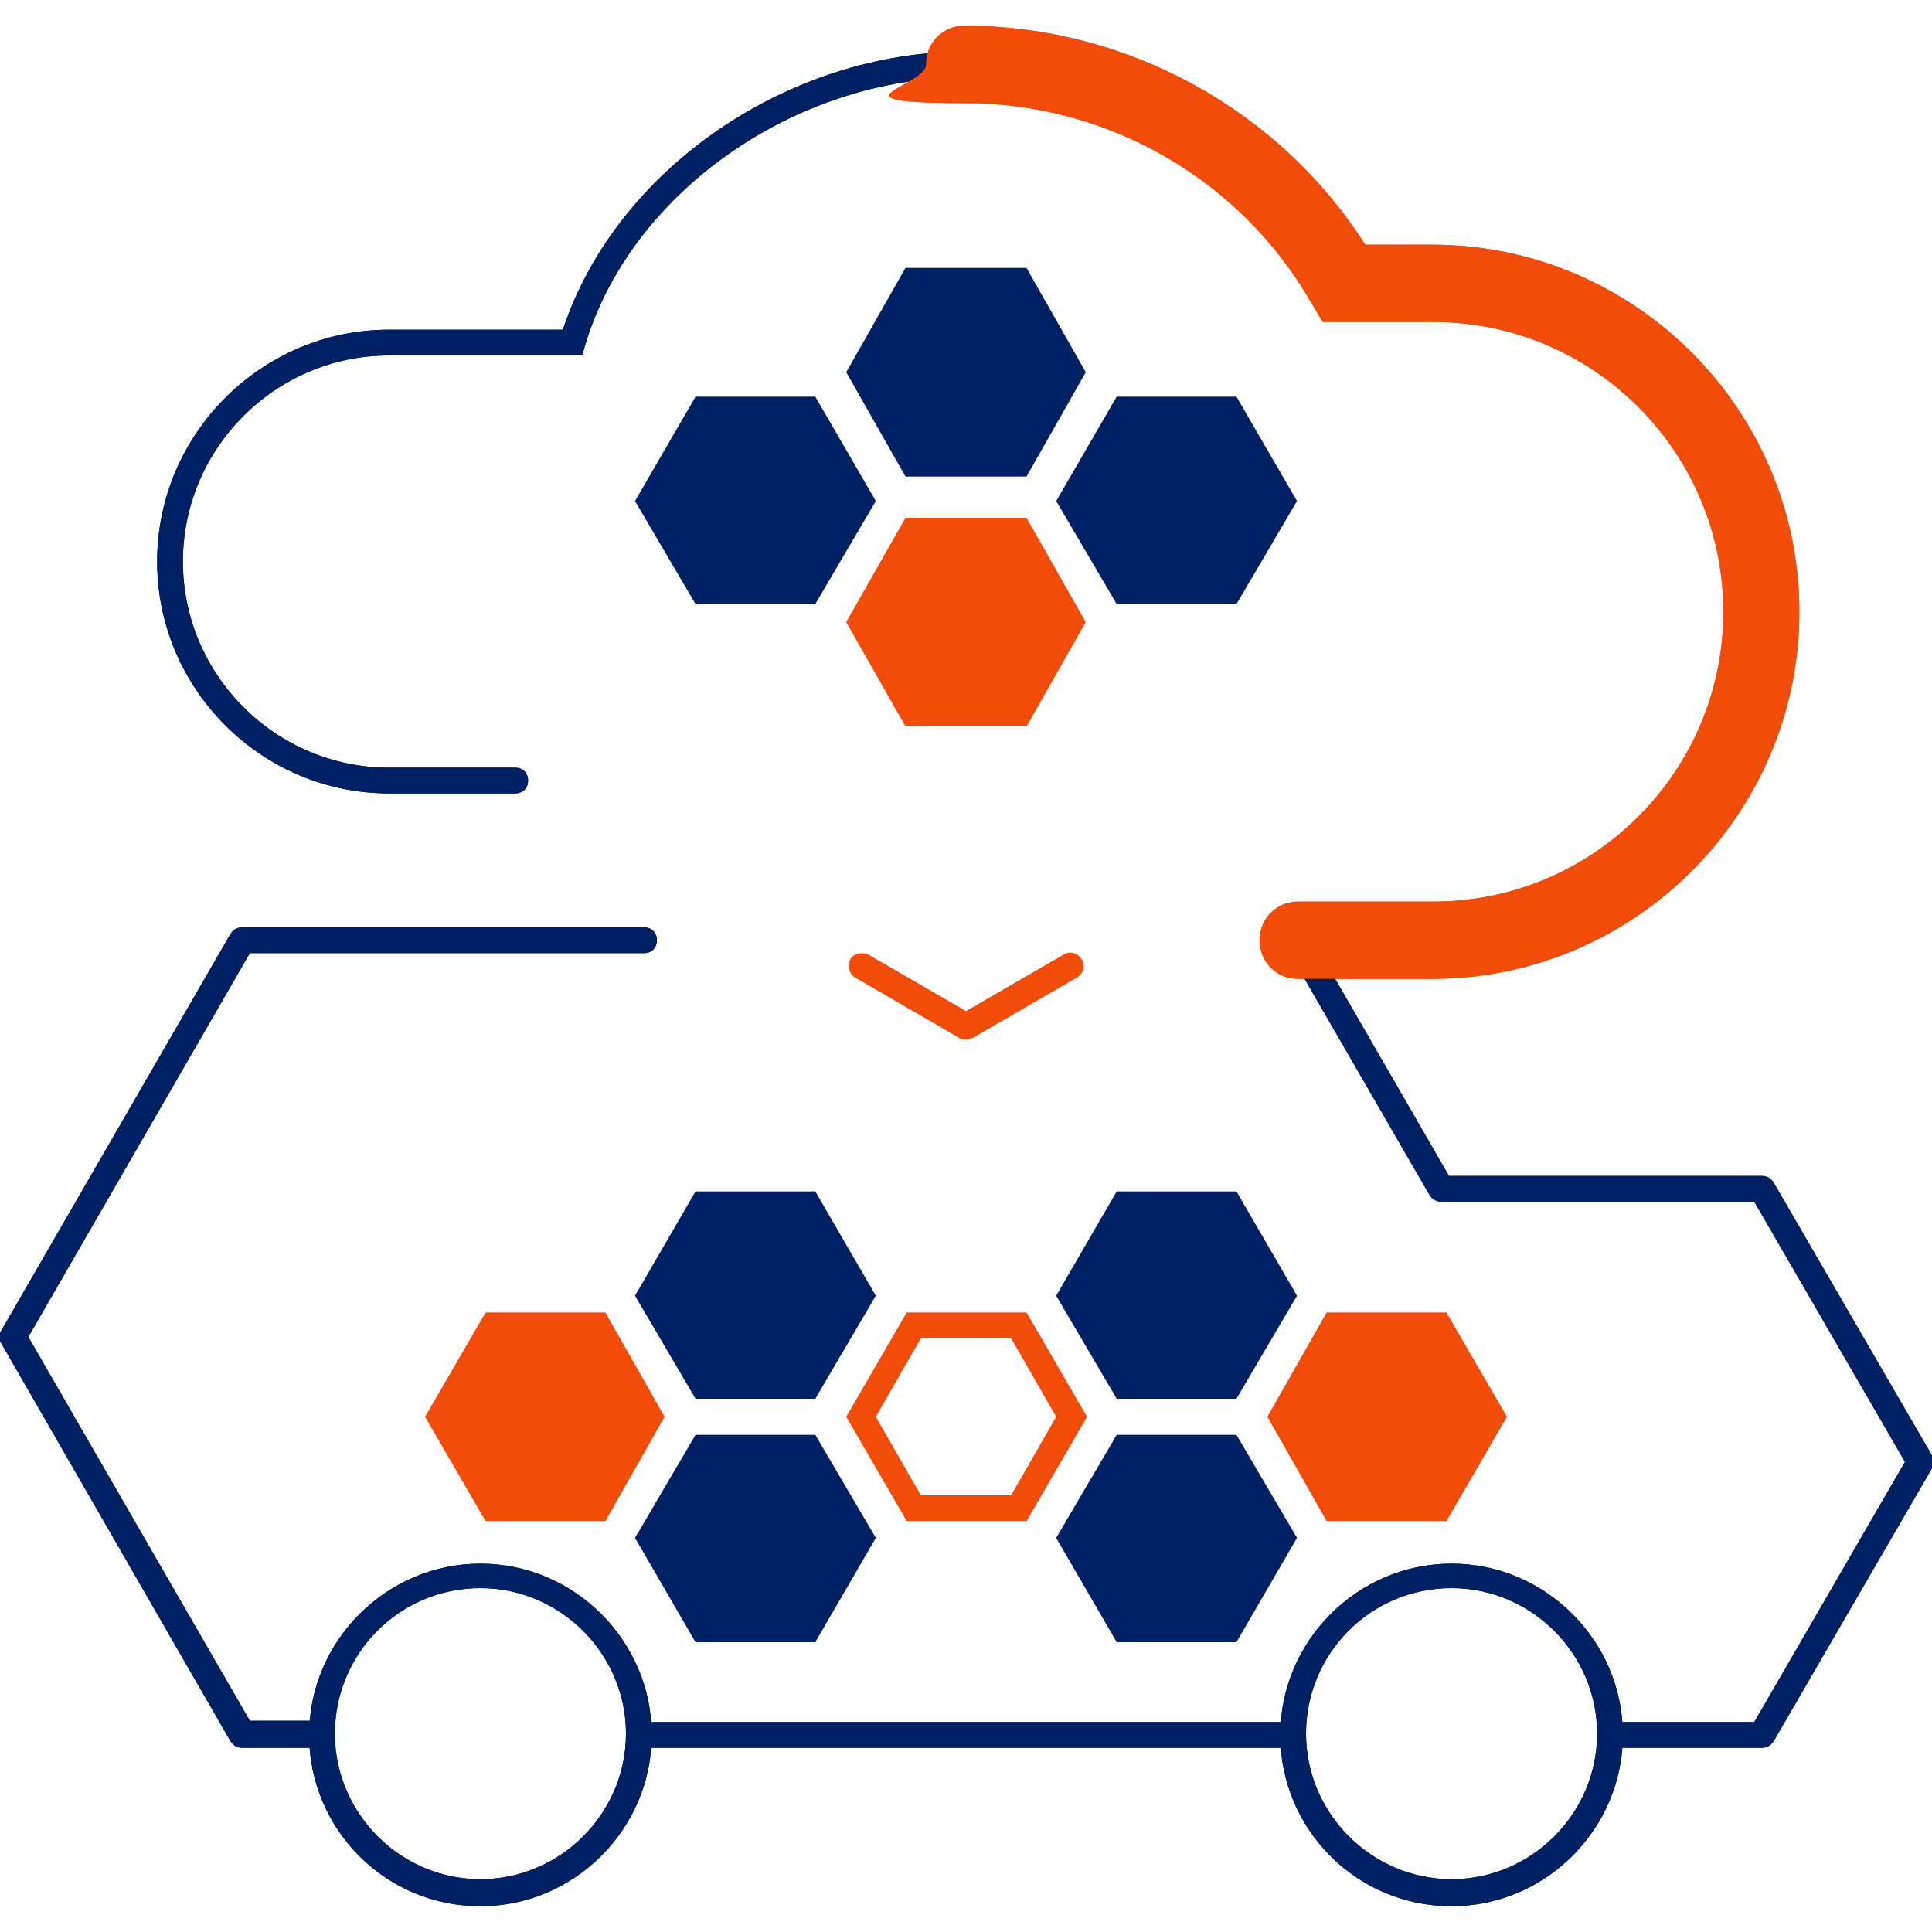 <?xml version="1.0" encoding="UTF-8"?>
<svg xmlns="http://www.w3.org/2000/svg" id="Layer_1" version="1.1" viewBox="0 0 150 150">
  <!-- Generator: Adobe Illustrator 30.0.0, SVG Export Plug-In . SVG Version: 2.1.1 Build 123)  -->
  <defs>
    <style>
      .st0 {
        fill: #f24c0a;
      }

      .st1 {
        fill: #002064;
      }
    </style>
  </defs>
  <g>
    <path class="st1" d="M100.3,135.7h-50.6c-.6,0-1-.4-1-1s.4-1,1-1h50.6c.6,0,1,.4,1,1s-.4,1-1,1Z"></path>
    <path class="st1" d="M136.7,135.7h-11.7c-.6,0-1-.4-1-1s.4-1,1-1h11.2l11.7-20.2-11.7-20.2h-24.3c-.4,0-.7-.2-.9-.5l-11.1-19.2c-.3-.5-.1-1.1.4-1.4.5-.3,1.1-.1,1.4.4l10.8,18.7h24.3c.4,0,.7.2.9.5l12.3,21.2c.2.3.2.7,0,1l-12.3,21.2c-.2.3-.5.5-.9.5Z"></path>
    <path class="st1" d="M25,135.7h-6.2c-.4,0-.7-.2-.9-.5L.1,104.3c-.2-.3-.2-.7,0-1l17.8-30.8c.2-.3.5-.5.9-.5h31.2c.6,0,1,.4,1,1s-.4,1-1,1h-30.6L2.2,103.8l17.2,29.8h5.6c.6,0,1,.4,1,1s-.4,1-1,1Z"></path>
    <path class="st1" d="M112.7,148c-7.4,0-13.3-6-13.3-13.3s6-13.3,13.3-13.3,13.3,6,13.3,13.3-6,13.3-13.3,13.3ZM112.7,123.3c-6.3,0-11.3,5.1-11.3,11.3s5.1,11.3,11.3,11.3,11.3-5.1,11.3-11.3-5.1-11.3-11.3-11.3Z"></path>
    <path class="st1" d="M37.3,148c-7.4,0-13.3-6-13.3-13.3s6-13.3,13.3-13.3,13.3,6,13.3,13.3-6,13.3-13.3,13.3ZM37.3,123.3c-6.3,0-11.3,5.1-11.3,11.3s5.1,11.3,11.3,11.3,11.3-5.1,11.3-11.3-5.1-11.3-11.3-11.3Z"></path>
  </g>
  <g>
    <path class="st1" d="M40,61.6h-9.8c-9.9,0-18-8.1-18-18s8.1-18,18-18h13.5c4.1-12.4,17.4-21.6,31.3-21.6s1,.4,1,1-.4,1-1,1c-13.3,0-26.1,9-29.6,20.9l-.2.7h-15c-8.8,0-16,7.2-16,16s7.2,16,16,16h9.8c.6,0,1,.4,1,1s-.4,1-1,1Z"></path>
    <path class="st0" d="M111.3,76h-10.5c-1.7,0-3-1.3-3-3s1.3-3,3-3h10.5c12.4,0,22.5-10.1,22.5-22.5s-10.1-22.5-22.5-22.5h-8.6l-.9-1.5c-5.5-9.6-15.8-15.5-26.9-15.5s-3-1.3-3-3,1.3-3,3-3c12.6,0,24.4,6.5,31.1,17h5.2c15.7,0,28.5,12.8,28.5,28.5s-12.8,28.5-28.5,28.5Z"></path>
  </g>
  <g>
    <polygon class="st0" points="37.7 118.1 47 118.1 51.6 110 47 101.9 37.7 101.9 33 110 37.7 118.1"></polygon>
    <polygon class="st1" points="54 108.6 63.3 108.6 68 100.6 63.3 92.5 54 92.5 49.3 100.6 54 108.6"></polygon>
    <polygon class="st1" points="54 127.5 63.3 127.5 68 119.4 63.3 111.4 54 111.4 49.3 119.4 54 127.5"></polygon>
    <path class="st0" d="M78.5,103.9l3.5,6.1-3.5,6.1h-7l-3.5-6.1,3.5-6.1h7M79.7,101.9h-9.3l-4.7,8.1,4.7,8.1h9.3l4.7-8.1-4.7-8.1h0Z"></path>
    <polygon class="st1" points="86.7 108.6 96 108.6 100.7 100.6 96 92.5 86.7 92.5 82 100.6 86.7 108.6"></polygon>
    <polygon class="st0" points="103 118.1 112.3 118.1 117 110 112.3 101.9 103 101.9 98.4 110 103 118.1"></polygon>
    <polygon class="st1" points="86.7 127.5 96 127.5 100.7 119.4 96 111.4 86.7 111.4 82 119.4 86.7 127.5"></polygon>
  </g>
  <polygon class="st1" points="54 46.9 63.3 46.9 68 38.9 63.3 30.8 54 30.8 49.3 38.9 54 46.9"></polygon>
  <polygon class="st0" points="70.3 56.4 79.7 56.4 84.3 48.3 79.7 40.2 70.3 40.2 65.7 48.3 70.3 56.4"></polygon>
  <polygon class="st1" points="70.3 37 79.7 37 84.3 28.9 79.7 20.8 70.3 20.8 65.7 28.9 70.3 37"></polygon>
  <polygon class="st1" points="86.7 46.9 96 46.9 100.7 38.9 96 30.8 86.7 30.8 82 38.9 86.7 46.9"></polygon>
  <path class="st0" d="M75,80.7c-.2,0-.3,0-.5-.1l-8.1-4.7c-.5-.3-.6-.9-.4-1.4.3-.5.9-.6,1.4-.4l7.6,4.4,7.6-4.4c.5-.3,1.1-.1,1.4.4.3.5.1,1.1-.4,1.4l-8.1,4.7c-.2,0-.3.1-.5.1Z"></path>
  <g>
    <path class="st1" d="M100.3,135.7h-50.6c-.6,0-1-.4-1-1s.4-1,1-1h50.6c.6,0,1,.4,1,1s-.4,1-1,1Z"></path>
    <path class="st1" d="M136.7,135.7h-11.7c-.6,0-1-.4-1-1s.4-1,1-1h11.2l11.7-20.2-11.7-20.2h-24.3c-.4,0-.7-.2-.9-.5l-11.1-19.2c-.3-.5-.1-1.1.4-1.4.5-.3,1.1-.1,1.4.4l10.8,18.7h24.3c.4,0,.7.2.9.5l12.3,21.2c.2.3.2.7,0,1l-12.3,21.2c-.2.3-.5.5-.9.5Z"></path>
    <path class="st1" d="M25,135.7h-6.2c-.4,0-.7-.2-.9-.5L.1,104.3c-.2-.3-.2-.7,0-1l17.8-30.8c.2-.3.5-.5.9-.5h31.2c.6,0,1,.4,1,1s-.4,1-1,1h-30.6L2.2,103.8l17.2,29.8h5.6c.6,0,1,.4,1,1s-.4,1-1,1Z"></path>
    <path class="st1" d="M112.7,148c-7.4,0-13.3-6-13.3-13.3s6-13.3,13.3-13.3,13.3,6,13.3,13.3-6,13.3-13.3,13.3ZM112.7,123.3c-6.3,0-11.3,5.1-11.3,11.3s5.1,11.3,11.3,11.3,11.3-5.1,11.3-11.3-5.1-11.3-11.3-11.3Z"></path>
    <path class="st1" d="M37.3,148c-7.4,0-13.3-6-13.3-13.3s6-13.3,13.3-13.3,13.3,6,13.3,13.3-6,13.3-13.3,13.3ZM37.3,123.3c-6.3,0-11.3,5.1-11.3,11.3s5.1,11.3,11.3,11.3,11.3-5.1,11.3-11.3-5.1-11.3-11.3-11.3Z"></path>
  </g>
  <g>
    <path class="st1" d="M40,61.6h-9.8c-9.9,0-18-8.1-18-18s8.1-18,18-18h13.5c4.1-12.4,17.4-21.6,31.3-21.6s1,.4,1,1-.4,1-1,1c-13.3,0-26.1,9-29.6,20.9l-.2.7h-15c-8.8,0-16,7.2-16,16s7.2,16,16,16h9.8c.6,0,1,.4,1,1s-.4,1-1,1Z"></path>
    <path class="st0" d="M111.3,76h-10.5c-1.7,0-3-1.3-3-3s1.3-3,3-3h10.5c12.4,0,22.5-10.1,22.5-22.5s-10.1-22.5-22.5-22.5h-8.6l-.9-1.5c-5.5-9.6-15.8-15.5-26.9-15.5s-3-1.3-3-3,1.3-3,3-3c12.6,0,24.4,6.5,31.1,17h5.2c15.7,0,28.5,12.8,28.5,28.5s-12.8,28.5-28.5,28.5Z"></path>
  </g>
</svg>

